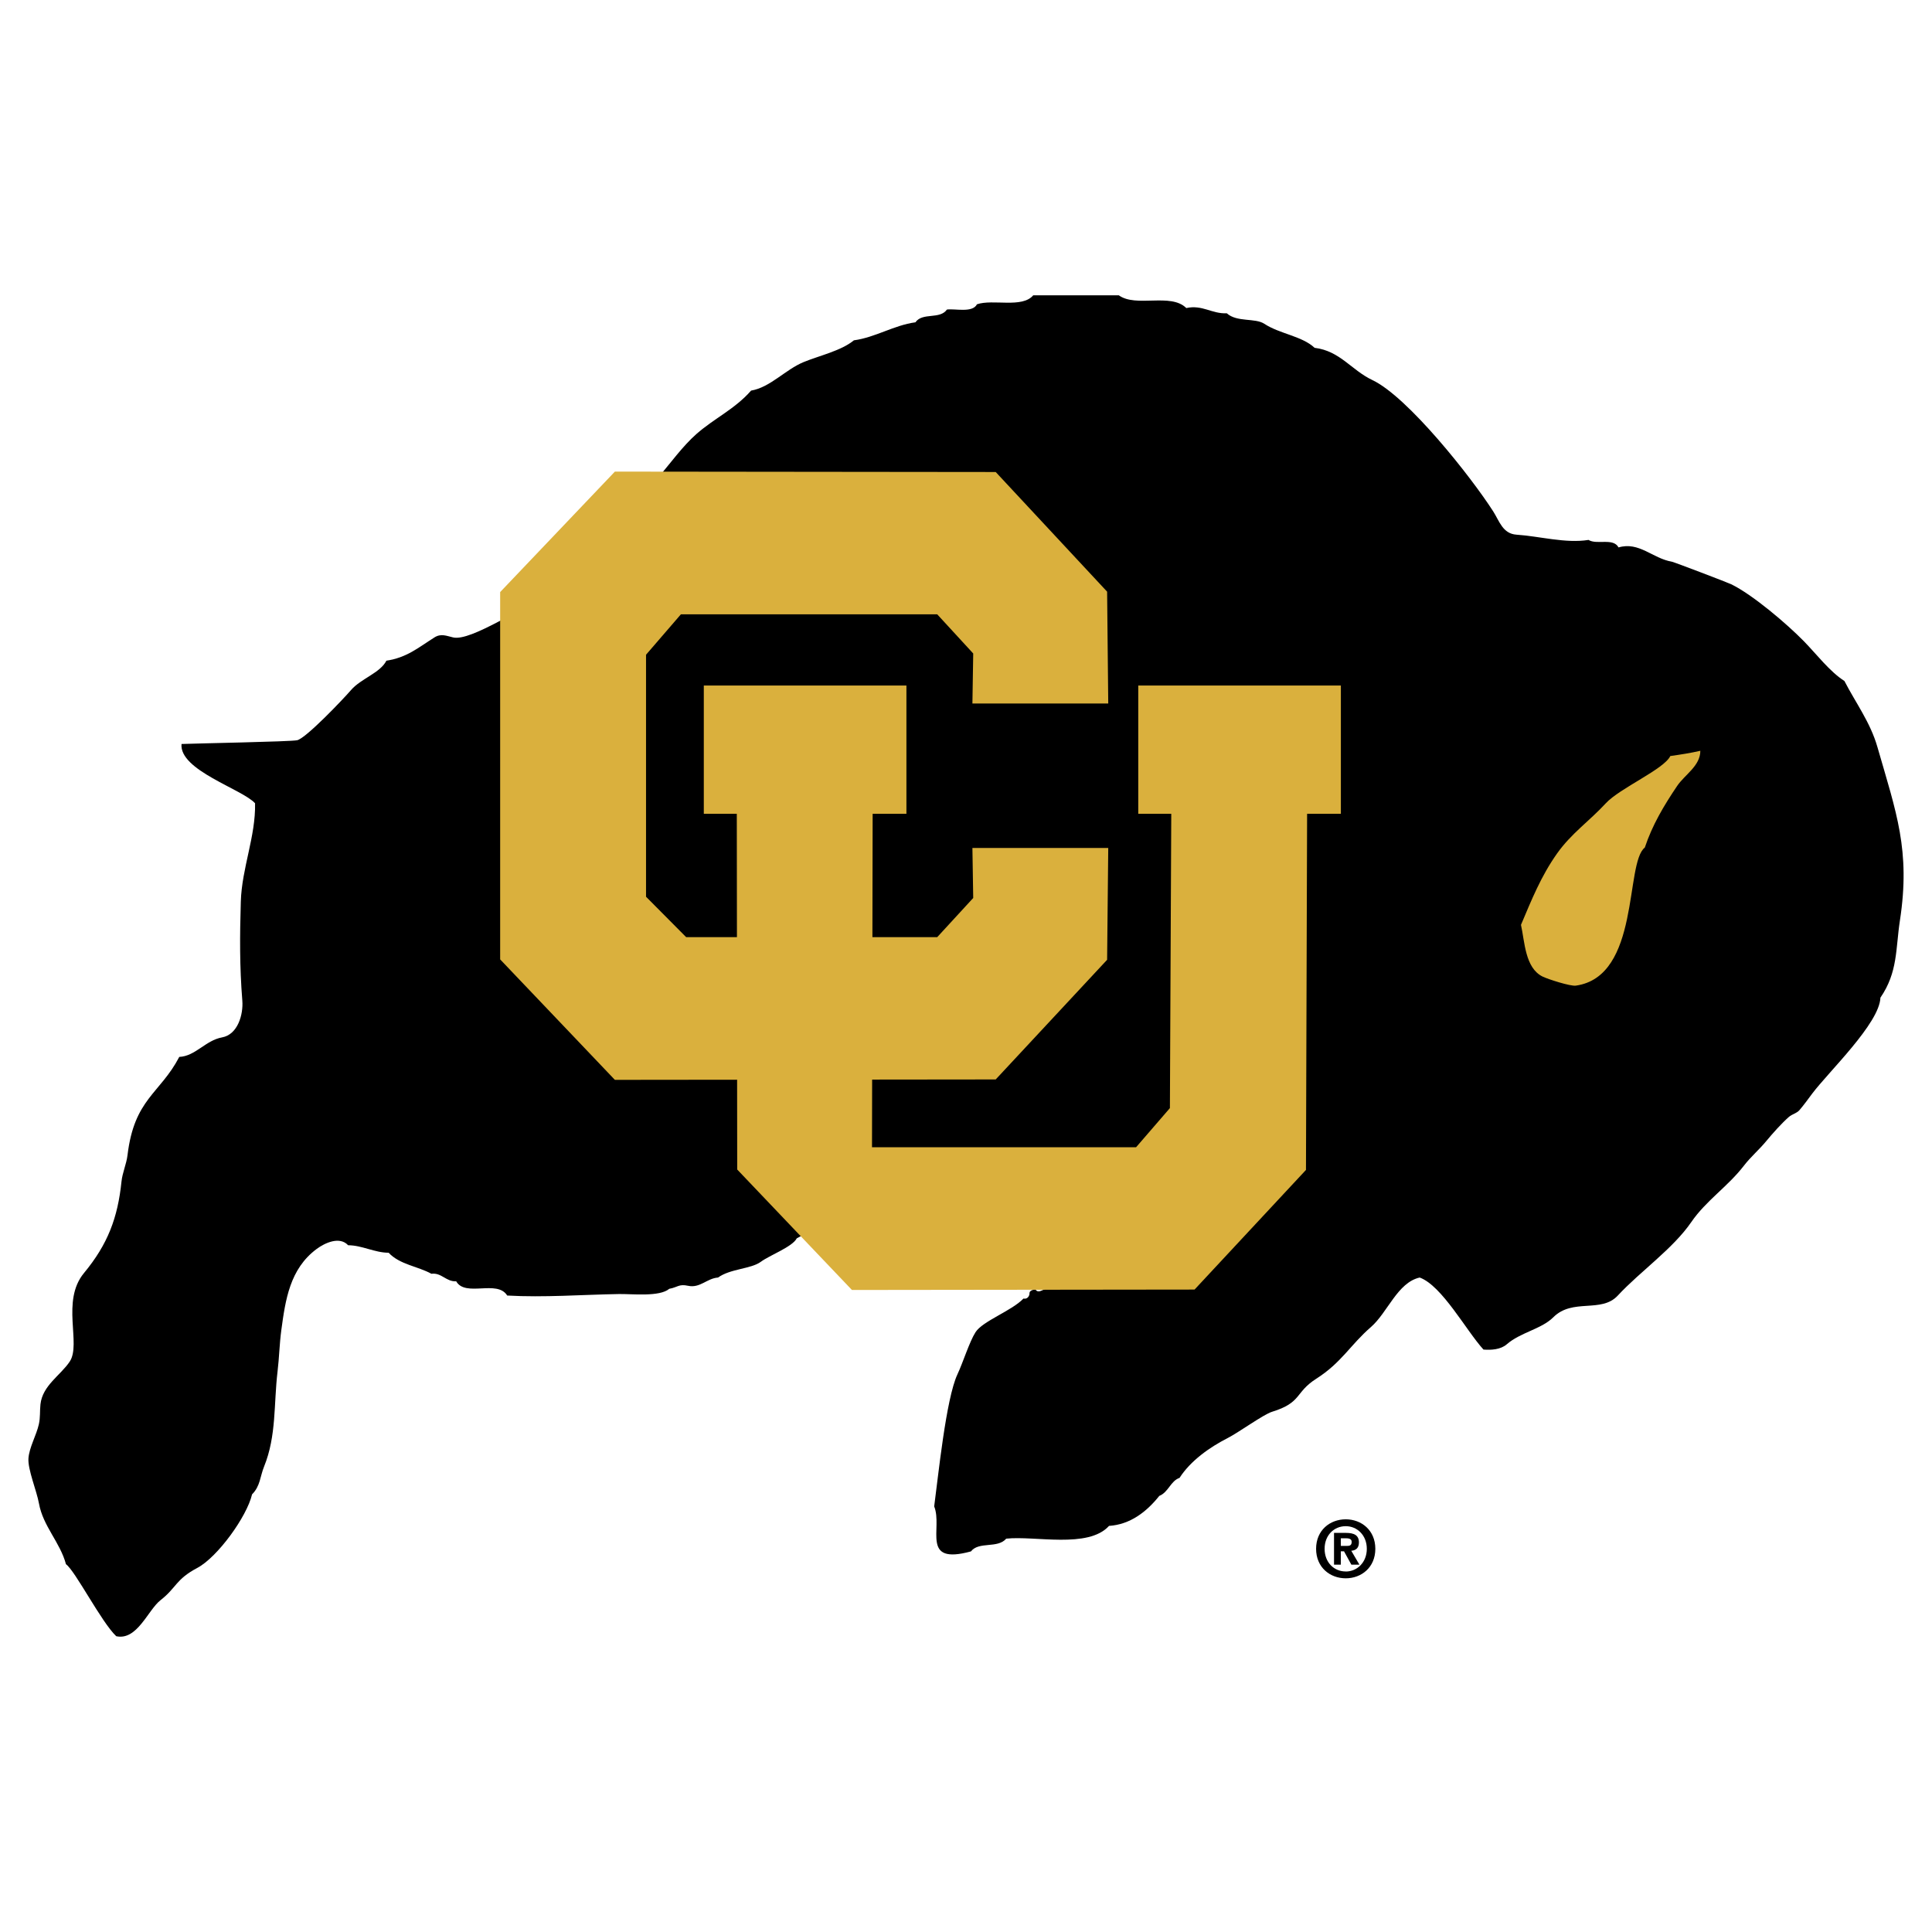 <svg xmlns="http://www.w3.org/2000/svg" width="2500" height="2500" viewBox="0 0 192.756 192.756"><g fill-rule="evenodd" clip-rule="evenodd"><path fill="#fff" d="M0 0h192.756v192.756H0V0z"/><path d="M54.598 59.605c-.147-.124 11.214-11.873 11.129-12.025 1.156-1.373 2.41-3.09 3.743-4.268 1.775-1.568 3.843-2.489 5.466-4.342 1.908-.32 3.422-2.096 5.24-2.845 1.53-.631 3.759-1.127 5.016-2.171 2.136-.286 4.003-1.51 6.139-1.797.709-1.017 2.435-.256 3.145-1.273.808-.114 2.551.359 2.995-.524 1.588-.546 4.514.419 5.615-.898h8.535c1.73 1.252 5.184-.274 6.736 1.273 1.615-.352 2.547.593 4.043.523 1.006.913 2.82.439 3.744 1.049 1.521 1.003 3.766 1.22 5.016 2.396 2.541.309 3.666 2.226 5.766 3.219 3.516 1.664 9.83 9.633 12.053 13.102.611.953.945 2.229 2.32 2.321 2.309.155 4.914.892 7.188.524.838.516 2.465-.239 2.996.748 2.049-.605 3.381 1.09 5.314 1.423.23.04 5.549 2.07 5.914 2.246 2.139 1.033 5.582 3.97 7.262 5.689 1.229 1.256 2.58 3.035 4.045 3.968 1.156 2.236 2.586 4.128 3.293 6.589 1.879 6.539 3.316 10.296 2.246 17.294-.438 2.859-.197 5.165-1.947 7.711-.086 2.568-5.207 7.434-6.812 9.582-.412.551-.824 1.127-1.271 1.646-.27.314-.734.393-1.045.668-.729.639-1.635 1.656-2.25 2.402-.727.883-1.553 1.57-2.246 2.471-1.598 2.076-3.783 3.488-5.24 5.615-1.844 2.686-5.09 4.914-7.338 7.338-1.656 1.785-4.496.23-6.438 2.17-1.178 1.176-3.26 1.494-4.643 2.695-.609.529-1.561.584-2.32.523-1.717-1.881-4.137-6.379-6.363-7.186-2.211.49-3.205 3.498-4.867 4.941-2.053 1.779-2.918 3.541-5.465 5.164-2.137 1.363-1.393 2.365-4.418 3.295-.822.252-3.33 2.066-4.418 2.621-1.789.912-3.695 2.258-4.791 3.967-.898.307-1.111 1.441-2.021 1.797-1.277 1.6-2.904 2.854-5.016 2.994-2.076 2.295-7.398.961-10.256 1.273-.863 1.01-2.727.25-3.519 1.271-5.069 1.387-2.788-2.311-3.668-4.49.4-2.967 1.177-10.744 2.321-13.178.553-1.178 1.18-3.211 1.796-4.191.701-1.119 3.623-2.139 4.793-3.369.318.08.551-.152.598-.449-.059-.344.354-.441.6-.449.273.393.609.053.947-.023 0 0 1.975-3.521 1.021-5.58-.951-2.061-14.122-5.156-18.206-3.609l-7.581 4.105c-.43.846-2.71 1.689-3.584 2.338-.977.723-3.044.684-4.267 1.572-1.104.074-1.801 1.084-2.995.822-.923-.201-1.031.152-1.872.301-.963.828-3.731.5-5.016.523-3.669.062-7.502.359-11.155.15-1.004-1.623-4.164.199-5.091-1.422-.997.062-1.463-.885-2.471-.75-1.374-.756-3.153-.91-4.268-2.098-1.396-.002-2.649-.744-4.042-.748-.846-.918-2.315-.242-3.145.375-2.675 1.988-3.112 5.082-3.519 8.086-.188 1.387-.21 2.75-.375 4.117-.394 3.289-.096 6.42-1.348 9.508-.405.998-.367 1.934-1.198 2.77-.516 2.221-3.444 6.266-5.465 7.338-2.165 1.148-2.059 1.961-3.668 3.219-1.257.982-2.331 4.053-4.417 3.594-1.485-1.404-4.084-6.518-5.016-7.186-.585-2.186-2.289-3.789-2.695-6.064-.221-1.242-1.126-3.387-1.048-4.492.077-1.088.791-2.305 1.037-3.395.158-.695.087-1.314.161-1.998.204-1.881 2.002-2.889 2.92-4.266 1.171-1.758-.89-6.041 1.423-8.834 2.374-2.869 3.37-5.508 3.743-9.135.089-.867.495-1.752.599-2.619.676-5.648 3.228-6.109 5.166-9.809 1.604-.068 2.613-1.648 4.268-1.947 1.569-.281 2.132-2.289 2.021-3.668-.274-3.432-.253-6.441-.15-9.882.101-3.351 1.49-6.488 1.422-9.807-1.282-1.417-7.585-3.297-7.337-5.915 1.663-.065 10.777-.229 11.529-.374.866-.167 4.645-4.15 5.391-5.017.975-1.131 2.905-1.699 3.519-2.919 2.048-.316 3.131-1.271 4.792-2.321.665-.422 1.216-.149 1.872 0 1.789.411 6.947-3.185 9.383-3.993z"/><path fill="#dab03d" d="M84.998 128.701l-11.447-12.019-.04-35.487h-3.292V68.393h20.215v12.802h-3.37L87 114.461h26.346l3.375-3.906.136-29.36h-3.293V68.393h20.215v12.802h-3.369l-.113 35.528-11.115 11.937-34.184.041z"/><path fill="#dab03d" d="M64.455 89.467l4.004 4.032h25.048l3.591-3.907-.08-4.991h13.552l-.113 11.158-11.115 11.938-37.995.041-11.446-12.019V59.072l11.446-12.02 37.995.041 11.115 11.938.113 11.158H97.018l.08-4.991-3.591-3.906H67.932l-3.477 4.031v24.144zM169.643 74.906c-.002 1.518-1.551 2.374-2.322 3.519-1.32 1.96-2.467 3.881-3.219 6.139-1.996 1.532-.434 12.868-6.887 13.774-.539.076-2.754-.637-3.295-.898-1.775-.854-1.795-3.507-2.172-5.165 1.076-2.539 1.992-4.844 3.594-7.113 1.42-2.01 3.234-3.245 4.867-5.016 1.395-1.515 5.809-3.394 6.438-4.716 1.003-.143 2.007-.297 2.996-.524z"/><path d="M133.775 154.238v-.764h.475c.258 0 .607.023.607.35 0 .352-.18.414-.482.414h-.6zm0 .537h.318l.732 1.33h.803l-.811-1.385c.42-.031.764-.242.764-.826 0-.725-.482-.957-1.301-.957h-1.184v3.168h.678v-1.33h.001zm3.442-.25c0-1.861-1.395-2.943-2.951-2.943-1.566 0-2.959 1.082-2.959 2.943s1.393 2.943 2.959 2.943c1.556.001 2.951-1.081 2.951-2.943zm-.85 0c0 1.355-.965 2.266-2.102 2.266v-.006c-1.168.006-2.109-.904-2.109-2.26s.941-2.258 2.109-2.258c1.137.001 2.102.903 2.102 2.258z"/></g></svg>